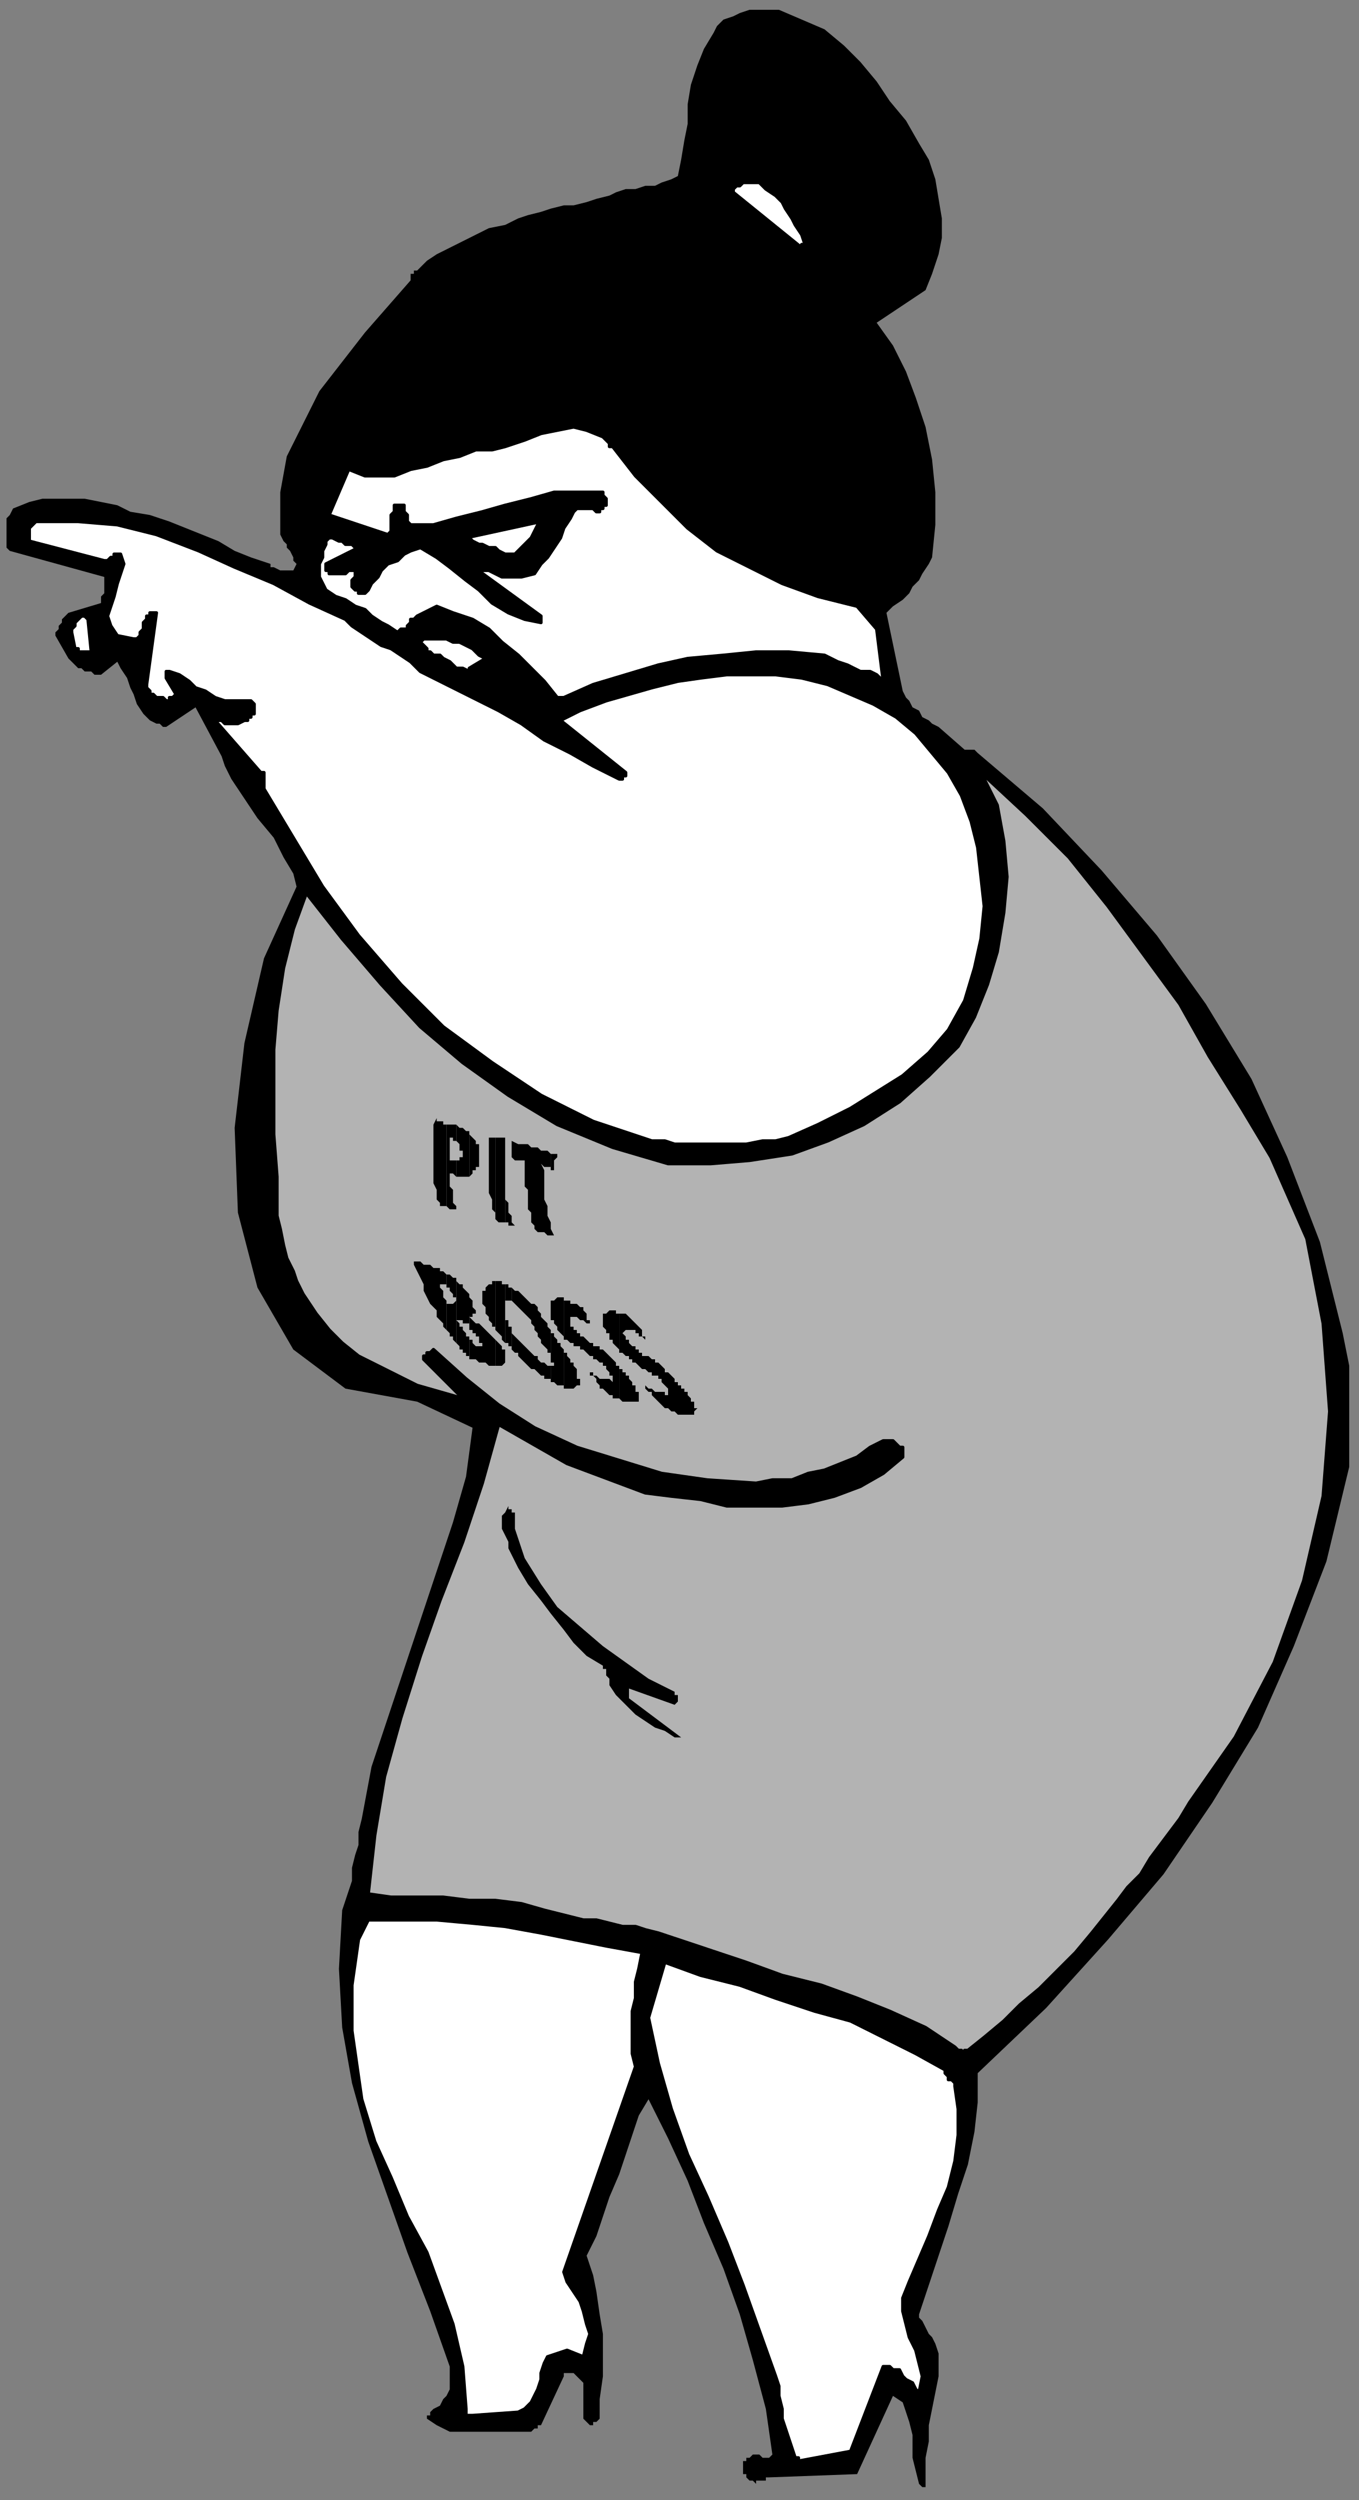 <?xml version="1.0" encoding="UTF-8" standalone="no"?>
<svg
   xmlns:dc="http://purl.org/dc/elements/1.1/"
   xmlns:cc="http://creativecommons.org/ns#"
   xmlns:rdf="http://www.w3.org/1999/02/22-rdf-syntax-ns#"
   xmlns:svg="http://www.w3.org/2000/svg"
   xmlns="http://www.w3.org/2000/svg"
   xmlns:sodipodi="http://sodipodi.sourceforge.net/DTD/sodipodi-0.dtd"
   xmlns:inkscape="http://www.inkscape.org/namespaces/inkscape"
   version="1.0"
   width="110.331mm"
   height="202.935mm"
   id="svg91"
   sodipodi:docname="CWOMN134.WMF">
  <rect width="100%" height="100%" fill="#808080" stroke="none"/>
  <sodipodi:namedview
     pagecolor="#ffffff"
     bordercolor="#666666"
     borderopacity="1"
     objecttolerance="10"
     gridtolerance="10"
     guidetolerance="10"
     inkscape:pageopacity="0"
     inkscape:pageshadow="2"
     inkscape:window-width="640"
     inkscape:window-height="480"
     id="namedview93" />
  <defs
     id="defs3">
    <pattern
       id="WMFhbasepattern"
       patternUnits="userSpaceOnUse"
       width="6"
       height="6"
       x="0"
       y="0" />
  </defs>
  <path
     style="fill:none;stroke:none;"
     d="  M 0,0   L 416,0   L 416,766   L 0,766   z "
     id="path5" />
  <path
     style="fill:#000000;fill-rule:evenodd;fill-opacity:1;stroke:none;"
     d="  M 68,232   L 69,235   L 71,239   L 75,245   L 79,251   L 84,257   L 87,263   L 90,268   L 91,272   L 81,294   L 75,320   L 72,346   L 73,372   L 79,395   L 90,414   L 106,426   L 128,430   L 145,438   L 143,453   L 139,467   L 134,482   L 129,497   L 124,512   L 119,527   L 114,542   L 111,558   L 110,562   L 110,566   L 109,569   L 108,573   L 108,577   L 107,580   L 106,583   L 105,586   L 104,604   L 105,622   L 108,639   L 113,657   L 119,674   L 125,691   L 132,709   L 138,726   L 138,728   L 138,731   L 138,733   L 137,735   L 136,736   L 135,738   L 133,739   L 132,740   L 132,741   L 131,741   L 131,741   L 131,741   L 131,741   L 131,741   L 131,742   L 131,742   L 134,744   L 138,746   L 142,746   L 146,746   L 151,746   L 155,746   L 159,746   L 163,746   L 164,745   L 164,745   L 165,745   L 165,744   L 166,744   L 166,744   L 166,744   L 166,744   L 173,729   L 173,728   L 173,728   L 173,728   L 174,728   L 174,728   L 175,728   L 175,728   L 175,728   L 176,728   L 177,729   L 178,730   L 179,731   L 179,732   L 179,734   L 179,735   L 179,737   L 179,737   L 179,738   L 179,738   L 179,739   L 179,739   L 179,739   L 179,739   L 179,740   L 179,740   L 179,741   L 179,741   L 179,742   L 179,742   L 180,743   L 180,743   L 181,744   L 181,744   L 182,744   L 182,744   L 182,743   L 183,743   L 183,743   L 183,743   L 184,742   L 184,736   L 185,729   L 185,722   L 185,716   L 184,710   L 183,703   L 182,698   L 180,692   L 183,686   L 185,680   L 187,674   L 190,667   L 192,661   L 194,655   L 196,649   L 199,644   L 205,656   L 211,669   L 216,682   L 222,696   L 227,710   L 231,724   L 235,739   L 237,753   L 236,754   L 236,754   L 235,754   L 234,754   L 234,754   L 233,753   L 232,753   L 232,753   L 231,753   L 231,753   L 230,754   L 230,754   L 229,754   L 229,755   L 229,755   L 228,755   L 228,756   L 228,756   L 228,757   L 228,757   L 228,758   L 228,758   L 228,758   L 228,759   L 229,759   L 229,759   L 229,760   L 229,760   L 230,761   L 230,761   L 231,761   L 232,762   L 232,761   L 233,761   L 233,761   L 234,761   L 234,761   L 235,761   L 235,760   L 236,760   L 263,759   L 274,735   L 277,737   L 278,740   L 279,743   L 280,747   L 280,751   L 280,754   L 281,758   L 282,762   L 282,762   L 282,762   L 282,762   L 282,762   L 282,762   L 283,763   L 283,763   L 284,763   L 284,758   L 284,754   L 285,749   L 285,744   L 286,739   L 287,734   L 288,729   L 288,724   L 288,722   L 287,719   L 286,717   L 285,716   L 284,714   L 283,712   L 282,711   L 282,710   L 285,701   L 288,692   L 291,683   L 294,673   L 297,664   L 299,654   L 300,645   L 300,636   L 321,616   L 340,595   L 357,575   L 372,553   L 386,530   L 397,505   L 407,479   L 414,450   L 414,445   L 414,439   L 414,434   L 414,429   L 414,424   L 414,419   L 413,414   L 412,409   L 405,381   L 395,355   L 384,331   L 370,308   L 355,287   L 338,267   L 320,248   L 300,231   L 300,231   L 299,230   L 298,230   L 298,230   L 297,230   L 297,230   L 296,230   L 296,230   L 288,223   L 286,222   L 285,221   L 283,220   L 282,218   L 280,217   L 279,215   L 278,214   L 277,212   L 272,188   L 274,186   L 277,184   L 279,182   L 280,180   L 282,178   L 283,176   L 285,173   L 286,171   L 287,161   L 287,151   L 286,141   L 284,131   L 281,122   L 278,114   L 274,106   L 269,99   L 284,89   L 286,84   L 288,78   L 289,73   L 289,67   L 288,61   L 287,55   L 285,49   L 282,44   L 278,37   L 273,31   L 269,25   L 264,19   L 259,14   L 253,9   L 246,6   L 239,3   L 236,3   L 233,3   L 230,3   L 227,4   L 225,5   L 222,6   L 220,8   L 219,10   L 216,15   L 214,20   L 212,26   L 211,32   L 211,38   L 210,43   L 209,49   L 208,54   L 206,55   L 203,56   L 201,57   L 198,57   L 195,58   L 192,58   L 189,59   L 187,60   L 183,61   L 180,62   L 176,63   L 173,63   L 169,64   L 166,65   L 162,66   L 159,67   L 155,69   L 150,70   L 146,72   L 142,74   L 138,76   L 134,78   L 131,80   L 128,83   L 128,83   L 127,83   L 127,84   L 126,84   L 126,84   L 126,85   L 126,86   L 126,86   L 119,94   L 112,102   L 105,111   L 98,120   L 93,130   L 88,140   L 86,151   L 86,163   L 86,164   L 87,166   L 88,167   L 88,168   L 89,169   L 90,171   L 90,172   L 91,173   L 90,175   L 90,175   L 88,175   L 87,175   L 86,175   L 84,174   L 83,174   L 83,173   L 77,171   L 72,169   L 67,166   L 62,164   L 57,162   L 52,160   L 46,158   L 40,157   L 36,155   L 31,154   L 26,153   L 22,153   L 17,153   L 13,153   L 9,154   L 4,156   L 3,158   L 2,159   L 2,161   L 2,163   L 2,165   L 2,166   L 2,168   L 3,169   L 32,177   L 32,178   L 32,178   L 32,180   L 32,181   L 32,182   L 31,183   L 31,184   L 31,185   L 21,188   L 20,189   L 20,189   L 19,190   L 19,191   L 18,192   L 18,193   L 17,194   L 17,195   L 21,202   L 22,203   L 23,204   L 24,205   L 25,205   L 26,206   L 28,206   L 29,207   L 31,207   L 36,203   L 37,205   L 39,208   L 40,211   L 41,213   L 42,216   L 44,219   L 46,221   L 48,222   L 49,222   L 49,222   L 50,223   L 50,223   L 51,223   L 51,223   L 51,223   L 51,223   L 60,217   L 68,232  z "
     id="path7" />
  <path
     style="fill:#ffffff;fill-rule:evenodd;fill-opacity:1;stroke:#000000;stroke-width:1px;stroke-linecap:round;stroke-linejoin:round;stroke-miterlimit:4;stroke-dasharray:none;stroke-opacity:1;"
     d="  M 245,755   L 261,752   L 271,726   L 273,726   L 274,727   L 276,727   L 277,729   L 278,730   L 280,731   L 281,733   L 282,734   L 283,729   L 282,725   L 281,721   L 279,717   L 278,713   L 277,709   L 277,705   L 279,700   L 282,693   L 285,686   L 288,678   L 291,671   L 293,663   L 294,655   L 294,647   L 293,640   L 293,639   L 292,638   L 291,638   L 291,637   L 291,637   L 290,636   L 290,636   L 290,635   L 281,630   L 271,625   L 261,620   L 250,617   L 238,613   L 227,609   L 215,606   L 204,602   L 199,619   L 202,633   L 206,647   L 211,661   L 217,674   L 223,688   L 228,701   L 233,715   L 238,729   L 239,732   L 239,735   L 240,739   L 240,742   L 241,745   L 242,748   L 243,751   L 244,754   L 244,754   L 244,754   L 244,754   L 244,754   L 245,754   L 245,754   L 245,755   L 245,755  z "
     id="path9" />
  <path
     style="fill:#ffffff;fill-rule:evenodd;fill-opacity:1;stroke:#000000;stroke-width:1px;stroke-linecap:round;stroke-linejoin:round;stroke-miterlimit:4;stroke-dasharray:none;stroke-opacity:1;"
     d="  M 145,741   L 159,740   L 161,739   L 163,737   L 164,735   L 165,733   L 166,730   L 166,728   L 167,725   L 168,723   L 174,721   L 179,723   L 180,719   L 181,716   L 180,713   L 179,709   L 178,706   L 176,703   L 174,700   L 173,697   L 195,634   L 194,630   L 194,626   L 194,621   L 194,617   L 195,613   L 195,608   L 196,604   L 197,599   L 186,597   L 176,595   L 166,593   L 155,591   L 145,590   L 134,589   L 124,589   L 113,589   L 110,595   L 109,602   L 108,609   L 108,616   L 108,623   L 109,630   L 110,637   L 111,644   L 115,657   L 120,668   L 125,680   L 131,691   L 135,702   L 139,713   L 142,726   L 143,739   L 143,739   L 143,739   L 143,740   L 143,740   L 143,740   L 143,741   L 143,741   L 143,741   L 144,741   L 144,741   L 144,741   L 145,741  z "
     id="path11" />
  <path
     style="fill:#b3b3b3;fill-rule:evenodd;fill-opacity:1;stroke:#000000;stroke-width:1px;stroke-linecap:round;stroke-linejoin:round;stroke-miterlimit:4;stroke-dasharray:none;stroke-opacity:1;"
     d="  M 297,629   L 302,625   L 308,620   L 313,615   L 319,610   L 324,605   L 330,599   L 335,593   L 339,588   L 343,583   L 346,579   L 350,575   L 353,570   L 356,566   L 359,562   L 362,558   L 365,553   L 379,533   L 391,510   L 400,485   L 406,459   L 408,433   L 406,406   L 401,380   L 390,355   L 381,340   L 371,324   L 362,308   L 351,293   L 340,278   L 328,263   L 315,250   L 301,237   L 306,247   L 308,258   L 309,269   L 308,280   L 306,292   L 303,302   L 299,312   L 294,321   L 285,330   L 276,338   L 265,345   L 254,350   L 243,354   L 230,356   L 218,357   L 205,357   L 188,352   L 171,345   L 156,336   L 142,326   L 129,315   L 117,302   L 105,288   L 94,274   L 90,285   L 87,297   L 85,310   L 84,322   L 84,335   L 84,348   L 85,361   L 85,373   L 86,377   L 87,382   L 88,386   L 90,390   L 91,393   L 93,397   L 95,400   L 97,403   L 101,408   L 105,412   L 110,416   L 116,419   L 122,422   L 128,425   L 135,427   L 142,429   L 130,417   L 130,416   L 131,416   L 131,415   L 131,415   L 132,415   L 132,415   L 133,414   L 133,414   L 143,423   L 153,431   L 164,438   L 177,444   L 190,448   L 203,452   L 217,454   L 232,455   L 237,454   L 243,454   L 248,452   L 253,451   L 258,449   L 263,447   L 267,444   L 271,442   L 272,442   L 273,442   L 274,442   L 274,442   L 275,443   L 275,443   L 276,444   L 277,444   L 277,445   L 277,445   L 277,445   L 277,446   L 277,446   L 277,446   L 277,447   L 277,447   L 271,452   L 264,456   L 256,459   L 248,461   L 240,462   L 232,462   L 223,462   L 215,460   L 206,459   L 198,458   L 190,455   L 182,452   L 174,449   L 167,445   L 160,441   L 153,437   L 148,455   L 142,473   L 135,491   L 129,508   L 123,527   L 118,545   L 115,563   L 113,581   L 120,582   L 128,582   L 136,582   L 144,583   L 152,583   L 160,584   L 167,586   L 175,588   L 179,589   L 183,589   L 187,590   L 191,591   L 195,591   L 198,592   L 202,593   L 205,594   L 217,598   L 229,602   L 240,606   L 252,609   L 263,613   L 273,617   L 284,622   L 293,628   L 294,629   L 294,629   L 294,629   L 295,629   L 295,629   L 295,630   L 296,630   L 296,630   L 296,630   L 296,630   L 296,629   L 296,629   L 297,629   L 297,629   L 297,629   L 297,629  z "
     id="path13" />
  <path
     style="fill:#000000;fill-rule:evenodd;fill-opacity:1;stroke:none;"
     d="  M 207,533   L 207,533   L 207,533   L 207,533   L 208,533   L 208,533   L 208,533   L 209,533   L 209,533   L 193,521   L 193,521   L 193,520   L 193,520   L 193,520   L 193,519   L 193,519   L 193,519   L 193,518   L 207,523   L 207,523   L 207,523   L 208,522   L 208,522   L 208,522   L 208,521   L 208,521   L 208,521   L 208,520   L 207,520   L 207,520   L 207,519   L 199,515   L 192,510   L 185,505   L 178,499   L 171,493   L 166,486   L 161,478   L 158,469   L 158,469   L 158,468   L 158,468   L 158,467   L 158,467   L 158,466   L 158,465   L 158,464   L 158,464   L 158,464   L 158,464   L 157,464   L 157,463   L 157,463   L 156,463   L 156,462   L 155,464   L 154,465   L 154,467   L 154,469   L 155,471   L 156,473   L 156,475   L 157,477   L 159,481   L 162,486   L 166,491   L 169,495   L 173,500   L 176,504   L 180,508   L 185,511   L 185,512   L 186,512   L 186,513   L 186,514   L 186,514   L 187,515   L 187,516   L 187,517   L 189,520   L 191,522   L 193,524   L 195,526   L 198,528   L 201,530   L 204,531   L 207,533  z "
     id="path15" />
  <path
     style="fill:#ffffff;fill-rule:evenodd;fill-opacity:1;stroke:#000000;stroke-width:1px;stroke-linecap:round;stroke-linejoin:round;stroke-miterlimit:4;stroke-dasharray:none;stroke-opacity:1;"
     d="  M 207,351   L 211,351   L 216,351   L 220,351   L 225,351   L 229,351   L 234,350   L 238,350   L 242,349   L 251,345   L 261,340   L 269,335   L 277,330   L 285,323   L 291,316   L 296,307   L 299,297   L 301,288   L 302,278   L 301,269   L 300,260   L 298,252   L 295,244   L 291,237   L 286,231   L 281,225   L 275,220   L 268,216   L 261,213   L 254,210   L 246,208   L 238,207   L 231,207   L 223,207   L 215,208   L 208,209   L 200,211   L 193,213   L 186,215   L 178,218   L 172,221   L 192,237   L 192,237   L 192,237   L 192,237   L 192,238   L 191,238   L 191,238   L 191,239   L 190,239   L 182,235   L 175,231   L 167,227   L 160,222   L 153,218   L 145,214   L 137,210   L 129,206   L 126,203   L 123,201   L 120,199   L 117,198   L 114,196   L 111,194   L 108,192   L 106,190   L 95,185   L 84,179   L 72,174   L 61,169   L 48,164   L 36,161   L 24,160   L 11,160   L 11,160   L 10,161   L 10,161   L 10,161   L 9,162   L 9,162   L 9,162   L 9,163   L 9,163   L 9,163   L 9,164   L 9,164   L 9,165   L 9,165   L 9,166   L 9,166   L 32,172   L 33,172   L 33,172   L 34,171   L 34,171   L 35,171   L 35,170   L 36,170   L 37,170   L 38,173   L 37,176   L 36,179   L 35,183   L 34,186   L 33,189   L 34,192   L 36,195   L 41,196   L 42,196   L 43,195   L 43,194   L 44,193   L 44,192   L 44,191   L 45,190   L 45,189   L 45,189   L 46,189   L 46,188   L 46,188   L 47,188   L 47,188   L 48,188   L 48,188   L 45,210   L 45,211   L 46,212   L 46,213   L 47,213   L 48,214   L 49,214   L 50,214   L 51,215   L 51,215   L 52,215   L 52,214   L 52,214   L 52,214   L 53,214   L 53,214   L 54,213   L 51,208   L 51,208   L 51,207   L 51,207   L 51,206   L 51,206   L 52,206   L 52,206   L 52,206   L 55,207   L 58,209   L 60,211   L 63,212   L 66,214   L 69,215   L 73,215   L 76,215   L 77,215   L 77,215   L 77,215   L 78,216   L 78,216   L 78,217   L 78,217   L 78,217   L 78,218   L 78,218   L 78,219   L 78,219   L 77,219   L 77,220   L 77,220   L 76,220   L 76,221   L 75,221   L 73,222   L 72,222   L 71,222   L 69,222   L 68,221   L 66,221   L 80,237   L 80,237   L 81,237   L 81,238   L 81,239   L 81,239   L 81,240   L 81,241   L 81,242   L 90,257   L 99,272   L 110,287   L 123,302   L 136,315   L 151,326   L 166,336   L 182,344   L 185,345   L 188,346   L 191,347   L 194,348   L 197,349   L 200,350   L 204,350   L 207,351  z "
     id="path17" />
  <path
     style="fill:#ffffff;fill-rule:evenodd;fill-opacity:1;stroke:#000000;stroke-width:1px;stroke-linecap:round;stroke-linejoin:round;stroke-miterlimit:4;stroke-dasharray:none;stroke-opacity:1;"
     d="  M 173,214   L 182,210   L 192,207   L 202,204   L 211,202   L 222,201   L 232,200   L 242,200   L 253,201   L 255,202   L 257,203   L 260,204   L 262,205   L 264,206   L 267,206   L 269,207   L 271,209   L 269,193   L 263,186   L 251,183   L 240,179   L 230,174   L 220,169   L 211,162   L 203,154   L 195,146   L 188,137   L 187,137   L 187,136   L 187,136   L 186,135   L 186,135   L 186,135   L 185,134   L 185,134   L 180,132   L 176,131   L 171,132   L 166,133   L 161,135   L 155,137   L 151,138   L 146,138   L 141,140   L 136,141   L 131,143   L 126,144   L 121,146   L 116,146   L 112,146   L 107,144   L 101,158   L 119,164   L 120,163   L 120,162   L 120,162   L 120,161   L 120,160   L 120,159   L 120,158   L 121,157   L 121,157   L 121,156   L 121,156   L 121,155   L 122,155   L 122,155   L 123,155   L 123,155   L 124,155   L 124,156   L 124,157   L 124,157   L 125,158   L 125,159   L 125,160   L 126,161   L 133,161   L 140,159   L 148,157   L 155,155   L 163,153   L 170,151   L 178,151   L 185,151   L 185,152   L 185,152   L 185,152   L 186,153   L 186,153   L 186,153   L 186,154   L 186,154   L 186,155   L 185,155   L 185,155   L 185,155   L 185,156   L 184,156   L 184,156   L 184,157   L 183,157   L 183,157   L 182,156   L 182,156   L 181,156   L 181,156   L 180,156   L 180,156   L 179,156   L 179,156   L 178,156   L 178,156   L 178,156   L 177,156   L 177,156   L 176,157   L 175,159   L 173,162   L 172,165   L 170,168   L 168,171   L 166,173   L 164,176   L 160,177   L 158,177   L 156,177   L 154,177   L 152,176   L 150,175   L 148,175   L 146,174   L 144,173   L 166,189   L 166,189   L 166,189   L 166,189   L 166,189   L 166,190   L 166,190   L 166,190   L 166,191   L 161,190   L 156,188   L 151,185   L 147,181   L 143,178   L 138,174   L 134,171   L 129,168   L 126,169   L 124,170   L 122,172   L 119,173   L 117,175   L 116,177   L 114,179   L 113,181   L 112,182   L 112,182   L 111,182   L 111,182   L 111,182   L 110,182   L 110,182   L 110,181   L 109,181   L 108,180   L 108,179   L 108,179   L 108,178   L 109,177   L 109,176   L 109,175   L 108,175   L 107,175   L 106,176   L 105,176   L 104,176   L 103,176   L 102,176   L 101,176   L 101,176   L 101,176   L 101,175   L 101,175   L 100,175   L 100,174   L 100,174   L 100,173   L 110,168   L 109,168   L 108,167   L 106,167   L 105,166   L 104,166   L 102,165   L 101,165   L 100,166   L 100,167   L 99,169   L 99,171   L 98,173   L 98,175   L 98,177   L 99,179   L 100,181   L 103,183   L 106,184   L 109,186   L 112,187   L 114,189   L 117,191   L 119,192   L 122,194   L 123,193   L 124,193   L 125,193   L 125,192   L 126,191   L 126,190   L 127,190   L 128,189   L 134,186   L 139,188   L 145,190   L 150,193   L 154,197   L 159,201   L 163,205   L 167,209   L 171,214   L 171,214   L 171,214   L 171,214   L 172,214   L 172,214   L 172,214   L 172,214   L 173,214  z "
     id="path19" />
  <path
     style="fill:#ffffff;fill-rule:evenodd;fill-opacity:1;stroke:#000000;stroke-width:1px;stroke-linecap:round;stroke-linejoin:round;stroke-miterlimit:4;stroke-dasharray:none;stroke-opacity:1;"
     d="  M 144,205   L 149,202   L 147,201   L 145,199   L 143,198   L 141,197   L 139,197   L 137,196   L 134,196   L 132,196   L 130,196   L 130,196   L 129,197   L 130,198   L 130,198   L 131,199   L 131,200   L 132,200   L 133,201   L 135,201   L 136,202   L 138,203   L 139,204   L 140,205   L 142,205   L 144,206   L 144,206   L 144,205   L 144,205   L 144,205  z "
     id="path21" />
  <path
     style="fill:#ffffff;fill-rule:evenodd;fill-opacity:1;stroke:#000000;stroke-width:1px;stroke-linecap:round;stroke-linejoin:round;stroke-miterlimit:4;stroke-dasharray:none;stroke-opacity:1;"
     d="  M 24,200   L 25,200   L 25,200   L 26,200   L 26,200   L 27,200   L 27,200   L 28,200   L 28,200   L 27,190   L 26,189   L 26,189   L 25,189   L 24,190   L 23,191   L 23,192   L 22,193   L 22,194   L 23,199   L 23,199   L 23,199   L 23,199   L 24,199   L 24,199   L 24,199   L 24,199   L 24,200  z "
     id="path23" />
  <path
     style="fill:#ffffff;fill-rule:evenodd;fill-opacity:1;stroke:#000000;stroke-width:1px;stroke-linecap:round;stroke-linejoin:round;stroke-miterlimit:4;stroke-dasharray:none;stroke-opacity:1;"
     d="  M 155,170   L 155,170   L 155,170   L 156,170   L 156,170   L 156,170   L 157,170   L 157,170   L 158,170   L 159,169   L 160,168   L 161,167   L 162,166   L 163,165   L 164,163   L 165,161   L 166,160   L 143,165   L 144,165   L 145,166   L 147,167   L 148,167   L 150,168   L 152,168   L 153,169   L 155,170  z "
     id="path25" />
  <path
     style="fill:#ffffff;fill-rule:evenodd;fill-opacity:1;stroke:#000000;stroke-width:1px;stroke-linecap:round;stroke-linejoin:round;stroke-miterlimit:4;stroke-dasharray:none;stroke-opacity:1;"
     d="  M 247,75   L 246,72   L 244,69   L 243,67   L 241,64   L 240,62   L 238,60   L 235,58   L 233,56   L 232,56   L 231,56   L 230,56   L 228,56   L 227,57   L 226,57   L 225,58   L 225,59   L 246,76   L 246,76   L 246,75   L 246,75   L 247,75  z "
     id="path27" />
  <path
     style="fill:#000000;fill-rule:evenodd;fill-opacity:1;stroke:none;"
     d="  M 190,420   L 190,429   L 191,430   L 191,430   L 191,430   L 192,430   L 192,430   L 192,430   L 192,430   L 193,430   L 193,430   L 194,430   L 194,430   L 195,430   L 195,430   L 195,430   L 195,430   L 195,430   L 196,430   L 196,429   L 196,429   L 196,429   L 196,428   L 196,428   L 196,427   L 195,427   L 195,427   L 195,426   L 195,425   L 194,425   L 194,424   L 194,424   L 193,423   L 193,422   L 193,422   L 192,422   L 192,421   L 192,421   L 191,421   L 191,420   L 191,420   L 190,420  z "
     id="path29" />
  <path
     style="fill:#000000;fill-rule:evenodd;fill-opacity:1;stroke:none;"
     d="  M 190,403   L 190,415   L 190,415   L 191,415   L 191,415   L 191,415   L 192,416   L 192,416   L 192,416   L 193,416   L 193,417   L 193,417   L 194,417   L 194,418   L 195,418   L 196,419   L 196,419   L 197,420   L 198,420   L 199,421   L 199,421   L 200,421   L 200,422   L 201,422   L 202,422   L 202,422   L 202,423   L 203,423   L 203,424   L 203,424   L 204,425   L 204,425   L 204,425   L 205,426   L 205,426   L 205,427   L 205,427   L 205,427   L 205,428   L 205,428   L 204,428   L 204,427   L 203,427   L 202,427   L 202,427   L 201,427   L 200,426   L 199,426   L 199,426   L 198,425   L 198,426   L 199,427   L 200,427   L 200,428   L 201,429   L 202,430   L 202,430   L 203,431   L 204,432   L 205,432   L 206,433   L 207,433   L 207,433   L 208,434   L 209,434   L 210,434   L 210,434   L 211,434   L 211,434   L 212,434   L 212,434   L 212,434   L 213,434   L 213,434   L 213,433   L 213,433   L 213,433   L 214,432   L 213,432   L 213,432   L 213,431   L 213,431   L 213,430   L 212,430   L 212,429   L 212,429   L 211,428   L 211,427   L 210,427   L 210,426   L 209,426   L 209,425   L 208,425   L 208,424   L 207,424   L 207,423   L 206,422   L 206,422   L 205,421   L 204,421   L 204,420   L 203,419   L 203,419   L 202,418   L 202,418   L 201,418   L 201,418   L 201,418   L 201,418   L 201,417   L 200,417   L 200,417   L 200,417   L 199,416   L 199,416   L 198,416   L 198,416   L 197,416   L 197,415   L 197,415   L 196,415   L 196,414   L 196,414   L 195,414   L 195,413   L 195,413   L 194,413   L 194,413   L 194,413   L 194,413   L 193,412   L 193,412   L 193,412   L 193,411   L 192,411   L 192,411   L 192,411   L 192,410   L 192,410   L 191,409   L 191,409   L 191,409   L 192,408   L 192,408   L 192,408   L 193,408   L 193,408   L 194,408   L 195,408   L 195,409   L 196,409   L 196,410   L 197,410   L 198,411   L 198,410   L 197,410   L 197,409   L 197,408   L 196,407   L 196,407   L 195,406   L 195,406   L 194,405   L 194,405   L 193,404   L 193,404   L 192,403   L 192,403   L 191,403   L 190,403  z "
     id="path31" />
  <path
     style="fill:#000000;fill-rule:evenodd;fill-opacity:1;stroke:none;"
     d="  M 190,415   L 190,403   L 190,403   L 190,403   L 189,403   L 189,402   L 189,402   L 189,402   L 188,402   L 188,402   L 187,402   L 187,402   L 186,403   L 186,403   L 186,403   L 185,403   L 185,404   L 185,404   L 185,405   L 185,405   L 185,406   L 185,406   L 185,407   L 185,407   L 185,407   L 186,408   L 186,408   L 186,409   L 186,409   L 187,409   L 187,410   L 187,411   L 188,411   L 188,412   L 189,413   L 189,413   L 190,414   L 190,415  z "
     id="path33" />
  <path
     style="fill:#000000;fill-rule:evenodd;fill-opacity:1;stroke:none;"
     d="  M 190,429   L 190,420   L 190,419   L 190,419   L 190,419   L 190,419   L 189,419   L 189,418   L 189,418   L 189,418   L 188,417   L 188,417   L 187,416   L 187,416   L 186,415   L 186,415   L 185,414   L 185,414   L 184,414   L 184,414   L 184,414   L 184,414   L 184,413   L 183,413   L 183,413   L 182,413   L 182,412   L 182,412   L 181,412   L 181,412   L 180,411   L 180,411   L 180,411   L 179,410   L 179,410   L 178,410   L 178,410   L 178,409   L 178,409   L 177,409   L 177,408   L 177,408   L 176,408   L 176,407   L 176,407   L 176,407   L 176,407   L 175,407   L 175,407   L 175,406   L 175,406   L 175,405   L 175,405   L 175,404   L 175,404   L 175,404   L 176,404   L 176,404   L 177,404   L 177,404   L 178,405   L 179,405   L 179,405   L 180,406   L 181,406   L 181,407   L 181,406   L 181,405   L 180,405   L 180,404   L 180,403   L 179,402   L 179,402   L 179,401   L 178,401   L 177,400   L 177,400   L 176,400   L 175,400   L 175,399   L 174,399   L 173,399   L 173,411   L 174,411   L 174,411   L 174,411   L 175,412   L 175,412   L 175,412   L 176,412   L 176,413   L 176,413   L 177,413   L 177,413   L 178,413   L 178,414   L 179,414   L 180,415   L 180,415   L 181,416   L 182,416   L 182,417   L 183,417   L 184,418   L 184,418   L 185,418   L 185,419   L 186,419   L 186,419   L 186,420   L 186,420   L 187,421   L 187,421   L 187,422   L 188,422   L 188,423   L 188,423   L 188,423   L 188,423   L 188,424   L 188,424   L 187,423   L 187,423   L 186,423   L 185,423   L 185,423   L 184,423   L 183,422   L 182,422   L 182,421   L 181,421   L 181,422   L 182,422   L 183,423   L 183,424   L 184,425   L 184,426   L 185,426   L 186,427   L 187,428   L 187,428   L 188,428   L 188,429   L 189,429   L 189,429   L 190,429   L 190,429  z "
     id="path35" />
  <path
     style="fill:#000000;fill-rule:evenodd;fill-opacity:1;stroke:none;"
     d="  M 173,415   L 173,426   L 174,426   L 175,426   L 176,426   L 176,426   L 177,425   L 177,425   L 178,425   L 178,425   L 178,424   L 178,423   L 177,423   L 177,422   L 177,421   L 177,420   L 176,419   L 176,419   L 176,418   L 175,418   L 175,417   L 175,417   L 174,416   L 174,416   L 174,415   L 173,415  z "
     id="path37" />
  <path
     style="fill:#000000;fill-rule:evenodd;fill-opacity:1;stroke:none;"
     d="  M 173,411   L 173,399   L 173,399   L 173,399   L 173,399   L 173,398   L 172,398   L 172,398   L 171,398   L 171,398   L 170,399   L 170,399   L 170,399   L 169,399   L 169,405   L 170,405   L 170,405   L 170,406   L 170,406   L 170,406   L 171,407   L 171,407   L 171,408   L 172,409   L 172,409   L 173,410   L 173,411  z "
     id="path39" />
  <path
     style="fill:#000000;fill-rule:evenodd;fill-opacity:1;stroke:none;"
     d="  M 173,426   L 173,415   L 173,415   L 173,414   L 173,414   L 172,413   L 172,413   L 172,413   L 172,412   L 172,412   L 171,412   L 171,411   L 171,411   L 171,411   L 170,410   L 170,410   L 170,409   L 169,409   L 169,418   L 169,418   L 170,418   L 170,418   L 170,418   L 170,419   L 170,419   L 170,419   L 170,419   L 170,419   L 169,419   L 169,424   L 170,424   L 170,424   L 171,425   L 171,425   L 172,425   L 172,425   L 172,425   L 173,425   L 173,425   L 173,426   L 173,426   L 173,426  z "
     id="path41" />
  <path
     style="fill:#000000;fill-rule:evenodd;fill-opacity:1;stroke:none;"
     d="  M 169,354   L 169,359   L 170,359   L 170,359   L 170,359   L 170,359   L 170,358   L 170,357   L 170,357   L 170,356   L 170,356   L 171,355   L 171,354   L 171,354   L 170,354   L 170,354   L 170,354   L 170,354   L 170,354   L 169,354  z "
     id="path43" />
  <path
     style="fill:#000000;fill-rule:evenodd;fill-opacity:1;stroke:none;"
     d="  M 169,359   L 169,354   L 168,353   L 166,353   L 165,352   L 163,352   L 162,351   L 160,351   L 159,351   L 157,350   L 157,355   L 158,356   L 158,356   L 159,356   L 159,356   L 160,356   L 160,356   L 160,356   L 161,356   L 161,357   L 161,358   L 161,360   L 161,361   L 161,363   L 161,364   L 162,365   L 162,367   L 162,368   L 162,369   L 162,371   L 163,372   L 163,373   L 163,375   L 164,376   L 164,377   L 165,378   L 165,378   L 166,378   L 167,378   L 168,379   L 168,379   L 169,379   L 170,379   L 169,377   L 169,376   L 169,375   L 168,373   L 168,372   L 168,371   L 168,370   L 167,368   L 167,367   L 167,366   L 167,364   L 167,363   L 167,362   L 167,360   L 167,359   L 166,357   L 167,358   L 167,358   L 167,358   L 168,358   L 168,358   L 169,358   L 169,359   L 169,359  z "
     id="path45" />
  <path
     style="fill:#000000;fill-rule:evenodd;fill-opacity:1;stroke:none;"
     d="  M 169,405   L 170,399   L 170,399   L 169,399   L 169,400   L 169,400   L 169,401   L 169,401   L 169,402   L 169,402   L 169,402   L 169,403   L 169,403   L 169,403   L 169,404   L 169,404   L 169,405   L 169,405  z "
     id="path47" />
  <path
     style="fill:#000000;fill-rule:evenodd;fill-opacity:1;stroke:none;"
     d="  M 169,418   L 169,409   L 169,408   L 168,407   L 168,406   L 167,405   L 167,405   L 166,404   L 166,403   L 165,402   L 165,401   L 164,400   L 163,400   L 162,399   L 161,398   L 160,397   L 160,397   L 159,396   L 159,396   L 159,396   L 158,396   L 158,396   L 158,396   L 158,396   L 157,395   L 157,395   L 157,399   L 158,400   L 158,400   L 159,401   L 159,401   L 160,402   L 160,402   L 160,402   L 161,403   L 161,403   L 162,404   L 163,405   L 163,406   L 164,407   L 164,408   L 165,409   L 165,410   L 166,411   L 166,412   L 167,413   L 167,413   L 168,414   L 168,414   L 168,415   L 169,415   L 169,416   L 169,416   L 169,416   L 169,417   L 169,417   L 169,417   L 169,418   L 169,418  z "
     id="path49" />
  <path
     style="fill:#000000;fill-rule:evenodd;fill-opacity:1;stroke:none;"
     d="  M 169,424   L 169,419   L 169,419   L 169,419   L 169,419   L 168,419   L 168,419   L 167,418   L 167,418   L 166,418   L 165,417   L 165,416   L 164,416   L 163,415   L 162,414   L 161,413   L 161,413   L 160,412   L 159,411   L 158,410   L 158,410   L 157,409   L 157,414   L 157,414   L 158,415   L 158,415   L 158,415   L 158,415   L 159,415   L 159,416   L 159,416   L 160,417   L 161,418   L 162,419   L 163,420   L 164,420   L 165,421   L 166,422   L 167,422   L 167,423   L 168,423   L 168,423   L 168,423   L 168,423   L 169,423   L 169,424   L 169,424  z "
     id="path51" />
  <path
     style="fill:#000000;fill-rule:evenodd;fill-opacity:1;stroke:none;"
     d="  M 157,355   L 157,350   L 157,350   L 157,350   L 157,350   L 157,351   L 157,351   L 157,352   L 157,353   L 157,353   L 157,354   L 157,354   L 157,355   L 157,355   L 157,355   L 157,355  z "
     id="path53" />
  <path
     style="fill:#000000;fill-rule:evenodd;fill-opacity:1;stroke:none;"
     d="  M 157,399   L 157,395   L 157,395   L 157,395   L 156,395   L 156,395   L 156,394   L 156,394   L 155,394   L 155,394   L 155,399   L 155,399   L 156,399   L 156,399   L 156,399   L 156,399   L 157,399   L 157,399   L 157,399   L 157,399   L 157,399  z "
     id="path55" />
  <path
     style="fill:#000000;fill-rule:evenodd;fill-opacity:1;stroke:none;"
     d="  M 157,414   L 157,409   L 157,409   L 157,409   L 157,408   L 157,408   L 157,407   L 156,407   L 156,407   L 156,406   L 156,406   L 156,405   L 155,405   L 155,405   L 155,412   L 156,412   L 156,412   L 156,413   L 156,413   L 157,413   L 157,414   L 157,414   L 157,414  z "
     id="path57" />
  <path
     style="fill:#000000;fill-rule:evenodd;fill-opacity:1;stroke:none;"
     d="  M 155,367   L 155,375   L 156,375   L 156,375   L 156,376   L 157,376   L 157,376   L 157,376   L 157,376   L 158,376   L 157,375   L 157,373   L 156,372   L 156,371   L 156,370   L 156,369   L 155,368   L 155,367  z "
     id="path59" />
  <path
     style="fill:#000000;fill-rule:evenodd;fill-opacity:1;stroke:none;"
     d="  M 155,375   L 155,367   L 155,366   L 155,366   L 155,365   L 155,365   L 155,364   L 155,364   L 155,363   L 155,362   L 155,361   L 155,359   L 155,358   L 155,356   L 155,354   L 155,353   L 155,351   L 155,349   L 155,349   L 154,349   L 154,349   L 154,349   L 153,349   L 153,349   L 152,349   L 152,349   L 152,374   L 153,375   L 153,375   L 153,375   L 154,375   L 154,375   L 154,375   L 155,375   L 155,375  z "
     id="path61" />
  <path
     style="fill:#000000;fill-rule:evenodd;fill-opacity:1;stroke:none;"
     d="  M 155,399   L 155,394   L 155,394   L 154,394   L 154,393   L 154,393   L 154,393   L 153,393   L 153,393   L 153,393   L 153,393   L 152,393   L 152,393   L 152,393   L 152,408   L 152,408   L 153,409   L 153,409   L 154,410   L 154,411   L 154,411   L 155,412   L 155,412   L 155,405   L 155,404   L 155,403   L 155,402   L 155,401   L 155,400   L 155,400   L 155,400   L 155,399  z "
     id="path63" />
  <path
     style="fill:#000000;fill-rule:evenodd;fill-opacity:1;stroke:none;"
     d="  M 152,411   L 152,419   L 152,419   L 152,419   L 153,419   L 153,419   L 153,419   L 154,419   L 154,419   L 154,419   L 154,419   L 155,418   L 155,418   L 155,418   L 155,418   L 155,417   L 155,417   L 155,416   L 155,416   L 155,415   L 155,415   L 155,414   L 154,414   L 154,413   L 153,412   L 153,412   L 153,412   L 152,411   L 152,411   L 152,411  z "
     id="path65" />
  <path
     style="fill:#000000;fill-rule:evenodd;fill-opacity:1;stroke:none;"
     d="  M 152,374   L 152,349   L 152,349   L 151,349   L 151,349   L 151,349   L 151,349   L 150,349   L 150,349   L 150,348   L 150,350   L 150,351   L 150,353   L 150,355   L 150,356   L 150,358   L 150,359   L 150,361   L 150,362   L 150,364   L 150,366   L 151,368   L 151,369   L 151,371   L 152,372   L 152,374   L 152,374  z "
     id="path67" />
  <path
     style="fill:#000000;fill-rule:evenodd;fill-opacity:1;stroke:none;"
     d="  M 152,408   L 152,393   L 152,393   L 151,393   L 151,394   L 151,394   L 150,394   L 150,394   L 150,394   L 150,394   L 149,395   L 149,395   L 149,396   L 148,396   L 148,397   L 148,398   L 148,398   L 148,399   L 148,400   L 149,401   L 149,402   L 149,403   L 150,404   L 150,405   L 151,406   L 151,406   L 151,407   L 151,407   L 152,407   L 152,407   L 152,408   L 152,408  z "
     id="path69" />
  <path
     style="fill:#000000;fill-rule:evenodd;fill-opacity:1;stroke:none;"
     d="  M 152,419   L 152,411   L 151,410   L 150,409   L 149,408   L 148,407   L 147,406   L 146,406   L 145,405   L 144,404   L 144,408   L 145,408   L 145,408   L 145,409   L 145,409   L 146,409   L 146,409   L 146,410   L 146,410   L 147,410   L 147,410   L 147,410   L 147,411   L 147,411   L 147,411   L 147,411   L 147,412   L 147,412   L 148,412   L 148,412   L 148,412   L 148,413   L 148,413   L 147,413   L 147,413   L 147,413   L 147,413   L 147,413   L 146,413   L 146,413   L 146,413   L 145,412   L 145,412   L 145,412   L 145,412   L 145,411   L 144,411   L 144,417   L 145,417   L 146,417   L 147,418   L 147,418   L 148,418   L 149,418   L 150,419   L 151,419   L 151,419   L 151,419   L 152,419   L 152,419  z "
     id="path71" />
  <path
     style="fill:#000000;fill-rule:evenodd;fill-opacity:1;stroke:none;"
     d="  M 144,399   L 144,404   L 145,404   L 145,403   L 146,403   L 146,402   L 146,402   L 145,401   L 145,400   L 145,399   L 144,399  z "
     id="path73" />
  <path
     style="fill:#000000;fill-rule:evenodd;fill-opacity:1;stroke:none;"
     d="  M 144,348   L 144,361   L 145,360   L 145,360   L 145,360   L 145,360   L 145,359   L 146,359   L 146,358   L 147,358   L 147,357   L 147,356   L 147,355   L 147,355   L 147,354   L 147,353   L 147,352   L 147,351   L 146,351   L 146,350   L 145,349   L 145,349   L 145,349   L 145,349   L 145,349   L 144,348  z "
     id="path75" />
  <path
     style="fill:#000000;fill-rule:evenodd;fill-opacity:1;stroke:none;"
     d="  M 144,361   L 144,348   L 144,348   L 144,347   L 143,347   L 142,346   L 142,346   L 141,346   L 140,345   L 140,345   L 140,350   L 140,350   L 141,351   L 141,351   L 141,352   L 141,352   L 141,353   L 142,353   L 142,354   L 142,354   L 142,355   L 142,355   L 141,355   L 141,356   L 141,356   L 141,356   L 141,356   L 140,356   L 140,356   L 140,356   L 140,356   L 140,361   L 140,361   L 141,361   L 142,361   L 142,361   L 143,361   L 144,361   L 144,361   L 144,361  z "
     id="path77" />
  <path
     style="fill:#000000;fill-rule:evenodd;fill-opacity:1;stroke:none;"
     d="  M 144,404   L 145,399   L 145,399   L 144,398   L 144,398   L 144,398   L 144,397   L 143,396   L 143,396   L 142,395   L 142,394   L 141,394   L 140,393   L 140,392   L 140,412   L 140,412   L 141,413   L 141,414   L 142,414   L 142,415   L 143,415   L 143,416   L 144,416   L 144,417   L 144,417   L 144,417   L 144,417   L 144,411   L 144,410   L 143,410   L 143,409   L 142,408   L 142,407   L 141,407   L 141,406   L 140,405   L 141,405   L 141,405   L 142,405   L 142,406   L 142,406   L 143,406   L 143,406   L 144,406   L 144,407   L 144,407   L 144,408   L 144,408   L 144,404  z "
     id="path79" />
  <path
     style="fill:#000000;fill-rule:evenodd;fill-opacity:1;stroke:none;"
     d="  M 140,370   L 140,371   L 140,371   L 140,371   L 140,371   L 140,371   L 140,371   L 140,370   L 140,370   L 140,370  z "
     id="path81" />
  <path
     style="fill:#000000;fill-rule:evenodd;fill-opacity:1;stroke:none;"
     d="  M 140,350   L 140,345   L 140,345   L 139,345   L 139,345   L 138,345   L 138,345   L 138,345   L 137,345   L 137,345   L 137,370   L 137,370   L 138,371   L 138,371   L 138,371   L 139,371   L 139,371   L 139,371   L 140,371   L 140,370   L 139,369   L 139,368   L 139,366   L 139,365   L 138,364   L 138,362   L 138,361   L 138,360   L 138,360   L 139,360   L 139,360   L 139,360   L 139,360   L 140,361   L 140,356   L 140,356   L 139,356   L 139,356   L 139,356   L 139,356   L 138,356   L 138,356   L 138,356   L 138,355   L 138,354   L 138,353   L 138,352   L 138,352   L 138,351   L 138,350   L 138,349   L 138,349   L 138,349   L 139,349   L 139,349   L 139,350   L 139,350   L 140,350   L 140,350  z "
     id="path83" />
  <path
     style="fill:#000000;fill-rule:evenodd;fill-opacity:1;stroke:none;"
     d="  M 140,412   L 140,392   L 140,392   L 139,392   L 139,392   L 139,392   L 139,392   L 139,392   L 138,391   L 138,391   L 138,391   L 138,391   L 137,391   L 137,391   L 137,395   L 138,395   L 138,395   L 138,396   L 138,396   L 139,397   L 139,397   L 139,397   L 139,398   L 139,398   L 140,398   L 140,399   L 140,399   L 140,399   L 140,399   L 140,399   L 140,399   L 139,400   L 139,400   L 139,400   L 139,400   L 138,400   L 138,400   L 138,400   L 138,400   L 138,400   L 137,400   L 137,400   L 137,399   L 137,408   L 137,408   L 138,409   L 138,409   L 138,410   L 139,410   L 139,411   L 139,411   L 140,412  z "
     id="path85" />
  <path
     style="fill:#000000;fill-rule:evenodd;fill-opacity:1;stroke:none;"
     d="  M 137,370   L 137,345   L 136,345   L 136,344   L 136,344   L 135,344   L 135,344   L 134,344   L 134,343   L 134,343   L 133,345   L 133,347   L 133,348   L 133,350   L 133,351   L 133,353   L 133,355   L 133,356   L 133,358   L 133,359   L 133,361   L 133,363   L 134,365   L 134,366   L 134,368   L 135,369   L 135,370   L 135,370   L 136,370   L 136,370   L 136,370   L 136,370   L 137,370   L 137,370  z "
     id="path87" />
  <path
     style="fill:#000000;fill-rule:evenodd;fill-opacity:1;stroke:none;"
     d="  M 137,395   L 137,391   L 136,390   L 136,390   L 135,390   L 135,389   L 134,389   L 134,389   L 134,389   L 133,389   L 132,388   L 131,388   L 131,388   L 130,388   L 129,387   L 128,387   L 127,387   L 127,386   L 127,388   L 128,390   L 129,392   L 130,394   L 130,396   L 131,398   L 132,400   L 133,401   L 134,402   L 134,403   L 134,404   L 135,405   L 135,405   L 136,406   L 136,407   L 137,408   L 137,399   L 137,399   L 136,398   L 136,397   L 136,397   L 136,396   L 135,395   L 135,394   L 135,393   L 135,393   L 135,394   L 136,394   L 136,394   L 136,394   L 137,394   L 137,395   L 137,395   L 137,395  z "
     id="path89" />
</svg>
